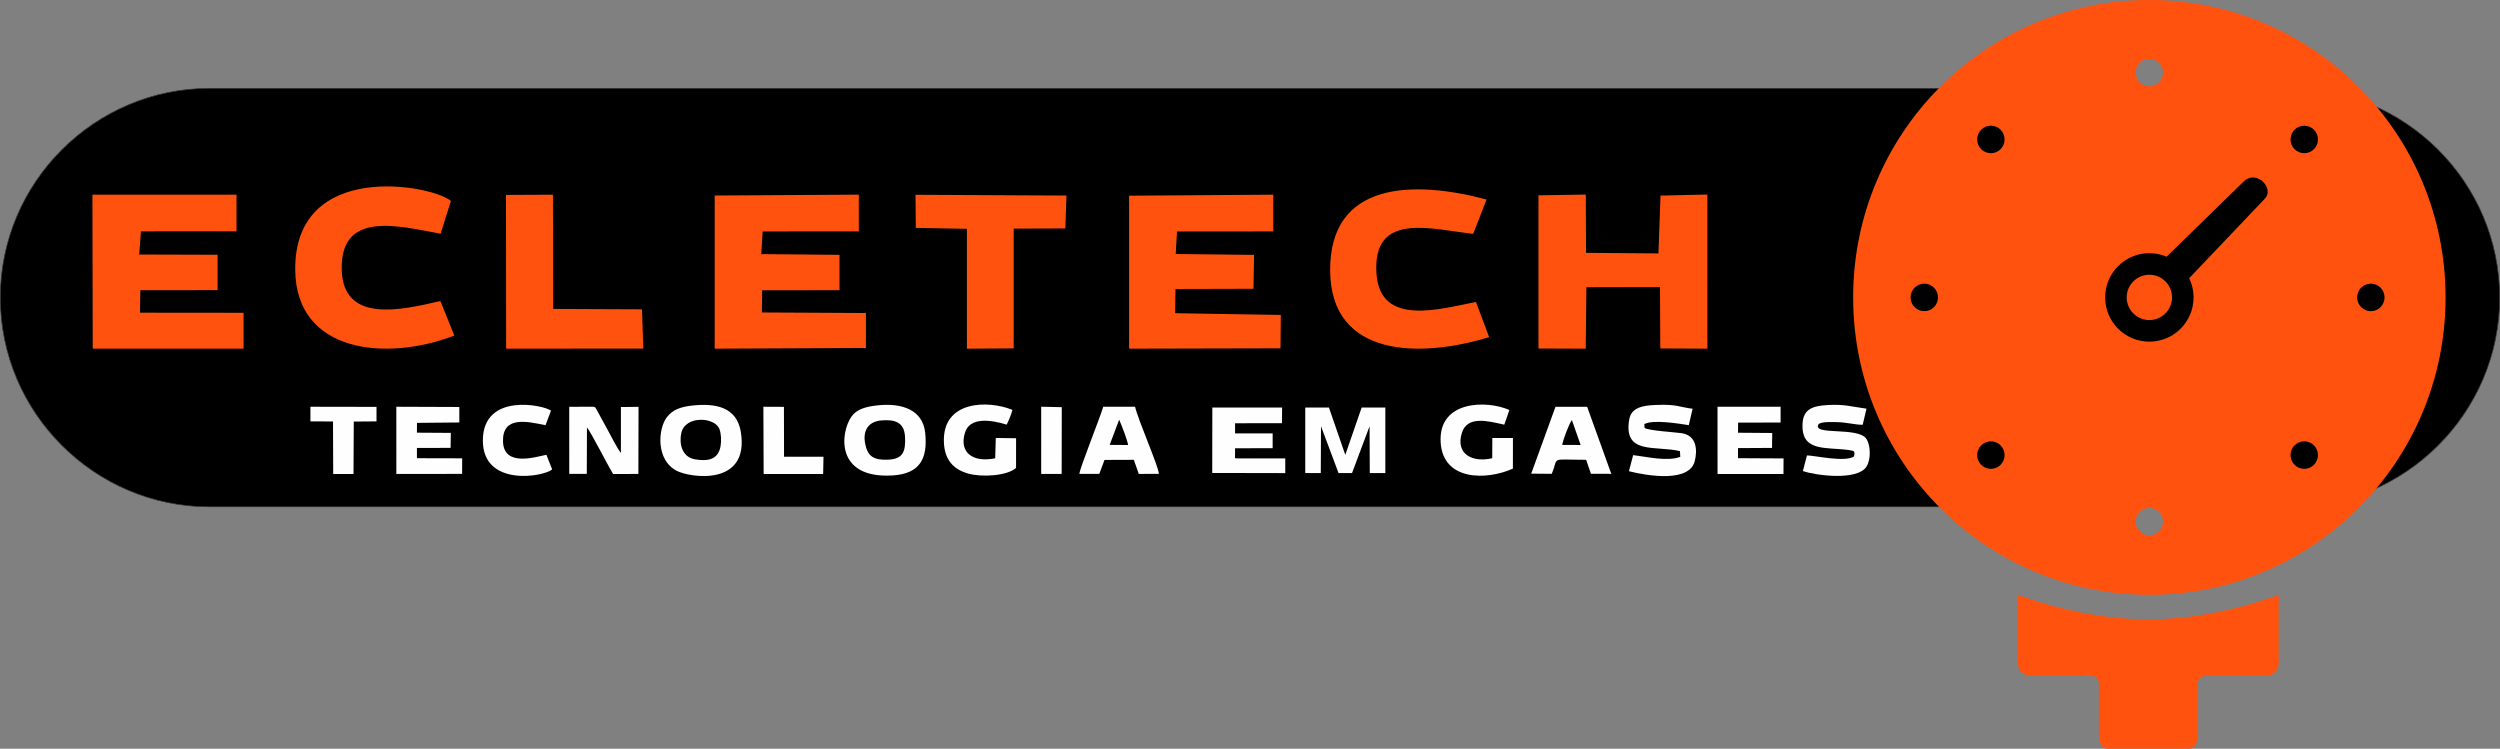 <?xml version="1.0" encoding="UTF-8"?>
<!DOCTYPE svg PUBLIC "-//W3C//DTD SVG 1.1//EN" "http://www.w3.org/Graphics/SVG/1.1/DTD/svg11.dtd">
<!-- Creator: CorelDRAW -->
<svg xmlns="http://www.w3.org/2000/svg" xml:space="preserve" width="708.099mm" height="212.069mm" version="1.1" style="shape-rendering:geometricPrecision; text-rendering:geometricPrecision; image-rendering:optimizeQuality; fill-rule:evenodd; clip-rule:evenodd"
viewBox="0 0 52972.61 15864.81"
 xmlns:xlink="http://www.w3.org/1999/xlink"
 xmlns:xodm="http://www.corel.com/coreldraw/odm/2003">
 <rect x="0" y="0" width="52972.61" height="15864.81" fill="#808080" stroke="none"/>
 <defs>
  <style type="text/css">
   <![CDATA[
    .str0 {stroke:black;stroke-width:74.81;stroke-miterlimit:22.926}
    .fil4 {fill:#FEFEFE}
    .fil0 {fill:black}
    .fil3 {fill:#FEFEFE}
    .fil2 {fill:#FF520E}
    .fil1 {fill:#373435;fill-rule:nonzero}
   ]]>
  </style>
 </defs>
 <g id="Layer_x0020_1">
  <g id="_3184446728384">
   <path class="fil0" d="M4440.8 1872.01l44091 0c2438.33,0 4433.32,1994.99 4433.32,4433.32l0 0c0,2438.33 -1994.99,4433.32 -4433.32,4433.32l-44091 0c-2438.33,0 -4433.32,-1994.99 -4433.32,-4433.32l0 0c0,-2438.33 1994.99,-4433.32 4433.32,-4433.32z"/>
   <path id="_1" class="fil1" d="M48531.81 1879.46l-44091 0 0 -14.89 44091 0 0 0 0 14.89zm4440.8 4425.88l-14.96 0 0 0 -5.79 -226.88 -17.17 -223.98 -28.28 -220.83 -39.1 -217.38 -49.63 -213.66 -59.89 -209.64 -69.84 -205.34 -79.54 -200.77 -88.93 -195.9 -98.05 -190.76 -106.89 -185.33 -115.43 -179.62 -123.71 -173.63 -131.68 -167.34 -139.39 -160.78 -146.81 -153.94 -153.94 -146.8 -160.78 -139.39 -167.33 -131.69 -173.63 -123.7 -179.62 -115.43 -185.33 -106.89 -190.76 -98.05 -195.9 -88.93 -200.77 -79.54 -205.34 -69.84 -209.64 -59.88 -213.65 -49.63 -217.37 -39.1 -220.82 -28.28 -223.98 -17.17 -226.87 -5.79 0 -14.89 227.63 5.81 224.74 17.23 221.59 28.38 218.12 39.22 214.38 49.81 210.36 60.09 206.04 70.08 201.45 79.81 196.58 89.23 191.4 98.38 185.96 107.25 180.22 115.82 174.21 124.12 167.9 132.12 161.32 139.85 154.44 147.29 147.29 154.44 139.85 161.32 132.13 167.9 124.11 174.21 115.82 180.22 107.25 185.96 98.38 191.39 89.23 196.58 79.81 201.45 70.08 206.03 60.08 210.36 49.81 214.37 39.22 218.11 28.38 221.58 17.23 224.74 5.81 227.62 0 0zm-7.48 0l0 0 0 0 0 0 7.48 0 -7.48 0zm-4433.32 4440.77l0 -14.89 0 0 226.87 -5.79 223.98 -17.17 220.82 -28.28 217.37 -39.1 213.65 -49.63 209.64 -59.88 205.34 -69.84 200.77 -79.54 195.9 -88.93 190.76 -98.05 185.33 -106.89 179.62 -115.43 173.63 -123.7 167.33 -131.69 160.78 -139.39 153.94 -146.8 146.81 -153.94 139.39 -160.78 131.68 -167.34 123.71 -173.63 115.43 -179.62 106.89 -185.33 98.05 -190.76 88.93 -195.9 79.54 -200.77 69.84 -205.34 59.89 -209.64 49.63 -213.66 39.1 -217.38 28.28 -220.83 17.17 -223.98 5.79 -226.88 14.96 0 -5.81 227.62 -17.23 224.74 -28.38 221.58 -39.22 218.11 -49.81 214.37 -60.08 210.36 -70.08 206.03 -79.81 201.45 -89.23 196.58 -98.38 191.39 -107.25 185.96 -115.82 180.22 -124.11 174.21 -132.13 167.9 -139.85 161.32 -147.29 154.44 -154.44 147.29 -161.32 139.85 -167.9 132.12 -174.21 124.12 -180.22 115.82 -185.96 107.25 -191.4 98.38 -196.58 89.23 -201.45 79.81 -206.04 70.08 -210.36 60.09 -214.38 49.81 -218.12 39.22 -221.59 28.38 -224.74 17.23 -227.63 5.81 0 0zm-44091 -14.89l44091 0 0 14.89 -44091 0 0 0 0 -14.89zm-4440.8 -4425.88l14.96 0 0 0 5.79 226.88 17.17 223.98 28.28 220.83 39.1 217.38 49.63 213.66 59.89 209.64 69.84 205.34 79.54 200.77 88.93 195.9 98.05 190.76 106.89 185.33 115.43 179.62 123.71 173.63 131.68 167.34 139.39 160.78 146.81 153.94 153.94 146.8 160.78 139.39 167.33 131.69 173.63 123.7 179.62 115.43 185.33 106.89 190.76 98.05 195.9 88.93 200.77 79.54 205.34 69.84 209.64 59.88 213.65 49.63 217.37 39.1 220.82 28.28 223.98 17.17 226.87 5.79 0 14.89 -227.63 -5.81 -224.74 -17.23 -221.59 -28.38 -218.12 -39.22 -214.38 -49.81 -210.36 -60.09 -206.04 -70.08 -201.45 -79.81 -196.58 -89.23 -191.4 -98.38 -185.96 -107.25 -180.22 -115.82 -174.21 -124.12 -167.9 -132.12 -161.32 -139.85 -154.44 -147.29 -147.29 -154.44 -139.85 -161.32 -132.13 -167.9 -124.11 -174.21 -115.82 -180.22 -107.25 -185.96 -98.38 -191.39 -89.23 -196.58 -79.81 -201.45 -70.08 -206.03 -60.08 -210.36 -49.81 -214.37 -39.22 -218.11 -28.38 -221.58 -17.23 -224.74 -5.81 -227.62 0 0zm7.48 0l0 0 0 0 0 0 -7.48 0 7.48 0zm4433.32 -4440.77l0 14.89 0 0 -226.87 5.79 -223.98 17.17 -220.82 28.28 -217.37 39.1 -213.65 49.63 -209.64 59.88 -205.34 69.84 -200.77 79.54 -195.9 88.93 -190.76 98.05 -185.33 106.89 -179.62 115.43 -173.63 123.7 -167.33 131.69 -160.78 139.39 -153.94 146.8 -146.81 153.94 -139.39 160.78 -131.68 167.34 -123.71 173.63 -115.43 179.62 -106.89 185.33 -98.05 190.76 -88.93 195.9 -79.54 200.77 -69.84 205.34 -59.89 209.64 -49.63 213.66 -39.1 217.38 -28.28 220.83 -17.17 223.98 -5.79 226.88 -14.96 0 5.81 -227.62 17.23 -224.74 28.38 -221.58 39.22 -218.11 49.81 -214.37 60.08 -210.36 70.08 -206.03 79.81 -201.45 89.23 -196.58 98.38 -191.39 107.25 -185.96 115.82 -180.22 124.11 -174.21 132.13 -167.9 139.85 -161.32 147.29 -154.44 154.44 -147.29 161.32 -139.85 167.9 -132.12 174.21 -124.12 180.22 -115.82 185.96 -107.25 191.4 -98.38 196.58 -89.23 201.45 -79.81 206.04 -70.08 210.36 -60.09 214.38 -49.81 218.12 -39.22 221.59 -28.38 224.74 -17.23 227.63 -5.81 0 0z"/>
  </g>
  <path class="fil2" d="M45542.89 0c3466.35,0 6276.36,2821.43 6276.36,6301.84 0,3480.42 -2810.01,6301.84 -6276.36,6301.84 -3466.35,0 -6276.35,-2821.42 -6276.35,-6301.84 0,-3480.41 2810.01,-6301.84 6276.35,-6301.84zm0 1246.26c160.49,0 290.58,130.63 290.58,291.75 0,161.12 -130.09,291.76 -290.58,291.76 -160.48,0 -290.57,-130.63 -290.57,-291.76 0,-161.12 130.09,-291.75 290.57,-291.75zm3282.03 1416.74c160.47,0 290.56,130.63 290.56,291.76 0,161.12 -130.09,291.75 -290.56,291.75 -160.49,0 -290.58,-130.63 -290.58,-291.75 0,-161.13 130.09,-291.76 290.58,-291.76zm1411.01 3347.09c160.49,0 290.58,130.63 290.58,291.76 0,161.12 -130.09,291.75 -290.58,291.75 -160.49,0 -290.58,-130.63 -290.58,-291.75 0,-161.12 130.09,-291.76 290.58,-291.76zm-1411.01 3340.83c160.47,0 290.56,130.63 290.56,291.75 0,161.12 -130.09,291.75 -290.56,291.75 -160.49,0 -290.58,-130.63 -290.58,-291.75 0,-161.12 130.09,-291.75 290.58,-291.75zm-3282.03 1409.23c160.49,0 290.58,130.63 290.58,291.75 0,161.12 -130.09,291.76 -290.58,291.76 -160.48,0 -290.57,-130.63 -290.57,-291.76 0,-161.12 130.09,-291.75 290.57,-291.75zm-3358.11 -1409.23c160.48,0 290.57,130.63 290.57,291.75 0,161.12 -130.09,291.75 -290.57,291.75 -160.49,0 -290.58,-130.63 -290.58,-291.75 0,-161.12 130.09,-291.75 290.58,-291.75zm-1411.01 -3340.83c160.48,0 290.57,130.63 290.57,291.76 0,161.12 -130.09,291.75 -290.57,291.75 -160.49,0 -290.58,-130.63 -290.58,-291.75 0,-161.12 130.09,-291.76 290.58,-291.76zm1411.01 -3347.09c160.48,0 290.57,130.63 290.57,291.76 0,161.12 -130.09,291.75 -290.57,291.75 -160.49,0 -290.58,-130.63 -290.58,-291.75 0,-161.13 130.09,-291.76 290.58,-291.76z"/>
  <path class="fil0 str0" d="M45542.89 5401.76c133.62,0 260.4,29.21 374.41,81.53l1646.46 -1607.47c237.81,-238.76 577.52,129.03 399.46,307.82l-1621.55 1704.31c64.24,123.92 100.57,264.65 100.57,413.9 0,497.12 -402.66,900.09 -899.35,900.09 -496.69,0 -899.34,-402.98 -899.34,-900.09 0,-497.1 402.65,-900.09 899.34,-900.09z"/>
  <path class="fil2" d="M42758.98 12603.7c897.8,331.41 1853.99,514.42 2761.88,521.26 907.88,-6.84 1864.08,-189.85 2761.87,-521.26l0 1472.79c-14.67,143.49 -105.14,216.95 -245.97,243.79l-1272.98 0c-137.66,0.55 -192.8,63.32 -194.87,165.97l0 1032.89c2.56,206.15 -45.51,340.53 -184.66,345.67l-841.36 0 -44.07 0 -841.36 0c-139.15,-5.14 -187.22,-139.53 -184.66,-345.67l0 -1032.89c-2.07,-102.65 -57.21,-165.42 -194.87,-165.97l-1272.98 0c-140.83,-26.84 -231.3,-100.3 -245.97,-243.79l0 -1472.79z"/>
  <polygon class="fil2" points="2986.6,4902.57 5011.4,4901.88 5011.4,4124.86 1958.47,4124.81 1964.94,7388.18 5160.75,7388.18 5160.75,6627.66 2966.58,6625.51 2973.41,6148.86 4610.7,6148.16 4610.7,5398.01 2949.2,5392.85 "/>
  <polygon class="fil2" points="16159.53,4904.17 18197.52,4902.85 18197.52,4124.5 15143.54,4142.67 15143.56,7388.17 18348.22,7373.3 18348.3,6632.46 16143.91,6620.85 16149.17,6151.04 17788.8,6148.86 17788.8,5399.68 16130.81,5384.08 "/>
  <polygon class="fil2" points="33614.05,6085.13 35173.89,6081.77 35179.84,7383.22 36177.79,7388.18 36177.77,4121.94 35184.5,4144.36 35140.62,5369.53 33606.78,5357.44 33601.4,4122.82 32598.61,4138.33 32598.57,7384.67 33599.97,7388.18 "/>
  <polygon class="fil2" points="27139.48,6673.21 24899.77,6636.42 24907.52,6123.44 26559.85,6119.01 26571.94,5400.63 24912.59,5381.92 24939.56,4905.11 26979.63,4903.53 26979.63,4124.99 23924.62,4146.45 23924.62,7388.19 27132.41,7380.48 "/>
  <path class="fil2" d="M9626.8 7110l-295.41 -731.49c-847.85,198.48 -2061.36,472.49 -2090.55,-662.75 -32.5,-1264.07 1202.56,-926.55 2094.44,-763.54l219.24 -693.73c-396.45,-343.28 -3315.55,-879.59 -3298.92,1457.01 12.6,1767.68 1934.17,1948.48 3371.21,1394.5z"/>
  <path class="fil2" d="M31553.51 7143.3l-279.22 -744.61c-741.57,140.31 -2030.18,538.64 -2108.01,-597.16 -91.57,-1336.77 1167.58,-939.37 2049.69,-846.9l282.45 -727.25c-1569.98,-417.95 -3325.86,-375.25 -3313.81,1507.77 11.86,1852.93 1920.41,1853.9 3368.9,1408.15z"/>
  <polygon class="fil2" points="10724.78,7388.17 13631.3,7386.1 13603.02,6554.28 11721.1,6546.1 11716.2,4125.38 10721.56,4130.32 10724.08,6593.69 "/>
  <polygon class="fil2" points="19405.1,4828.8 20488.15,4848.78 20488.07,7388.18 21479.03,7382.28 21478.99,4844.25 22573.47,4840.76 22597.22,4143.57 19398.75,4127.3 "/>
  <path class="fil3" d="M12061.95 10041.06l371.57 -0.18 3.74 -985.21c92.4,115.63 439.95,804.19 554.47,987.93l534.98 -1.08 3.3 -1422 -373.09 4.09 -0.42 971.06c-51.07,-45.13 -238.25,-406.35 -281.9,-489.34l-237.58 -433.6c-43.78,-68.76 -8.82,-31.46 -58.33,-54.03l-516.99 0.57 0.25 1421.79z"/>
  <path class="fil3" d="M15267.78 9455.71c-49.35,280.84 -263.05,325.92 -545.18,276.17 -283.95,-50.08 -332.93,-348.61 -286.38,-557.59 84.19,-377.95 712.43,-338.27 807.36,-84.47 39.88,106.63 44.55,250.12 24.2,365.89zm-587.17 -863.8c-260.61,27.07 -431.36,90.56 -553.13,252.12 -183.64,243.65 -235.63,901.67 211.76,1132.14 290.83,149.81 1551.66,333.86 1357.05,-830.27 -88.86,-531.54 -550.42,-602.33 -1015.68,-554z"/>
  <path class="fil3" d="M18330.65 9394.46c-52.1,-282.56 78.58,-461.72 338.27,-485.3 302.22,-27.44 490.42,43.26 507.29,341.56 17.49,309.12 -39.77,473.12 -345.99,488.63 -315.83,15.99 -448.09,-65.62 -499.57,-344.89zm273.7 -806.07c-261.42,27.57 -451.24,81.13 -562.89,239.49 -233.98,331.88 -353.42,1320.08 869.56,1246.32 576.68,-34.78 751.63,-351.78 692.68,-905.03 -51.23,-480.73 -484.07,-635.12 -999.35,-580.78z"/>
  <path class="fil3" d="M35596.7 9559.13l6.75 120.88c-274.48,105.35 -715.65,-3.2 -998.36,-36.67l-89.94 341.06c409.11,103.31 1281.3,242.17 1395.53,-215.07 58.42,-233.84 40.94,-543.57 -279.2,-590.67 -158.09,-23.25 -693.28,-52.34 -784.51,-110.85l-5.09 -81.72c186.81,-102.2 735.6,-9.82 941.77,22.63l81.12 -347.42c-319.45,-43.55 -333.35,-97.9 -774.9,-80.91 -269.38,10.36 -522.09,48.84 -567.36,304.51 -134.71,760.8 561.15,549.8 1074.18,674.24z"/>
  <path class="fil3" d="M39284.51 9671.67c-191.8,132.46 -867.42,-26.86 -997.03,-21.4l-85.81 330.91c273.26,95.22 1143.79,207.99 1343.75,-88.28 103.87,-153.9 93.2,-470.19 -5.09,-602.97 -183.31,-247.63 -1134.02,-59.36 -1011.17,-293.81 36,-68.71 324.48,-52.12 398.17,-51.36 183.81,1.89 397.24,58.84 541.43,55.99l80.53 -341.03c-314.99,-42.24 -470.25,-98.63 -826.15,-76.89 -299.19,18.28 -508.06,76.48 -527.99,382.11 -41.05,629.23 506.94,499.44 996.46,573.68 100.9,15.3 116.63,23.18 92.9,133.04z"/>
  <polygon class="fil3" points="36393.03,10043.52 37790.33,10043.21 37791.65,9713.41 36826.66,9708.52 36826.66,9494.94 37547.77,9490.75 37551.97,9174.68 36826.66,9169.14 36829.4,8954.74 37729.08,8953.06 37729.22,8618.7 36392.62,8618.7 "/>
  <polygon class="fil3" points="8398.18,10041.85 9791.57,10041.39 9793.41,9711.26 8834.17,9709.09 8834.17,9491.52 9547.8,9490.15 9552.63,9172.45 8834.03,9168.02 8835.38,8960.21 9732.63,8951.8 9732.61,8623.72 8397.88,8618.68 "/>
  <path class="fil3" d="M23713.49 8894.12c41.12,82.51 181.81,452.03 190.08,535.43l-390.66 -3.1 200.59 -532.34zm-842.83 1146.45l422.54 0 110.26 -295.18 620.99 -2.34 105.41 298.68 425.53 -1.16c-9.54,-167.78 -443.58,-1147.82 -503.87,-1421.64l-674.71 -0.09c-82.43,270.52 -495.46,1296.79 -506.17,1421.73z"/>
  <path class="fil3" d="M32056.83 9929.79l0.86 -649.04 -436.81 0 -1.83 428.21c-422.73,100.23 -783.82,-90.65 -643.22,-537.49 116.4,-369.93 551.94,-250.49 898.8,-172.96l107.24 -310.5c-466.09,-211.45 -1511.07,-211.86 -1455.59,686.9 50.28,814.41 966.48,807.11 1530.54,554.88z"/>
  <path class="fil3" d="M21529.15 9915.45l0.58 -629.55 -430.04 -5.78 -12.34 430.45c-454.6,93.76 -768.09,-105.3 -642.61,-536.14 102.26,-351.12 561.1,-275.97 885.22,-177.03 34.5,-58.37 104.49,-235.99 122.87,-312.3 -511.64,-210.13 -1490.69,-205.27 -1452.27,689.86 15.9,370.54 202.23,570.37 514,659.21 284.96,81.21 818.45,52.28 1014.6,-118.75z"/>
  <path class="fil3" d="M33102.37 9427.09c15.01,-104.78 143.36,-446.89 204.35,-527.27l185.64 529.18 -389.99 -1.92zm-657.48 609.16l435.2 3.56c158.36,-371.47 -64.83,-297.17 728.78,-297.17l102.05 296.44 430.81 1.09 -511.7 -1420.7 -670.95 0.35 -514.19 1416.43z"/>
  <path class="fil3" d="M11699.65 9945.67l-122.11 -309.37c-238.38,49.32 -905.38,261.89 -919.29,-282.32 -13.87,-542.66 500.02,-428.23 900.66,-343.86l116.06 -308.9c-148.09,-117.17 -1442.25,-394.06 -1443.65,631.98 -1.36,991.42 1291.21,771.35 1468.33,612.47z"/>
  <polygon class="fil3" points="16175.66,8782.01 16181.03,10043.69 17441.63,10043.6 17449.26,9678.2 16613.08,9678.2 16610.71,8620.92 16175.47,8618.7 "/>
  <polygon class="fil3" points="6577.51,8928.27 7056.14,8930.76 7060.32,10043.61 7490.65,10043.56 7496.13,8932.4 7977.68,8928.75 7977.67,8621.24 6577.51,8618.69 "/>
  <polygon class="fil3" points="22062.02,10041.85 22495.65,10042.14 22498.01,8627.7 22061.73,8618.27 "/>
  <path class="fil3" d="M25685.95 10021.69l1547.59 3.12 0 -312.4 -1000.31 0.08c-69.01,0.73 -50.92,0.01 -64.29,-10.53l0.94 -203.83 796.06 -1.27 0.67 -313.89 -796.63 -0.16 -0.28 -214.53 993.76 -1.74 3.29 -330.76 -1478.61 0.01 -2.2 1385.9z"/>
  <path class="fil2" d="M45542.89 5821.72c265.16,0 480.12,214.96 480.12,480.12 0,265.17 -214.96,480.13 -480.12,480.13 -265.17,0 -480.13,-214.96 -480.13,-480.13 0,-265.16 214.96,-480.12 480.13,-480.12z"/>
  <polygon class="fil4" points="27656.94,10023.25 27986.27,10023.25 27990.74,9030.98 28362.19,10023.25 28648.53,10023.25 29019.98,9030.98 29024.45,10023.25 29353.77,10023.25 29353.77,8635.77 28851.92,8635.77 28505.36,9638.13 28158.79,8635.77 27656.94,8635.77 "/>
 </g>
</svg>
